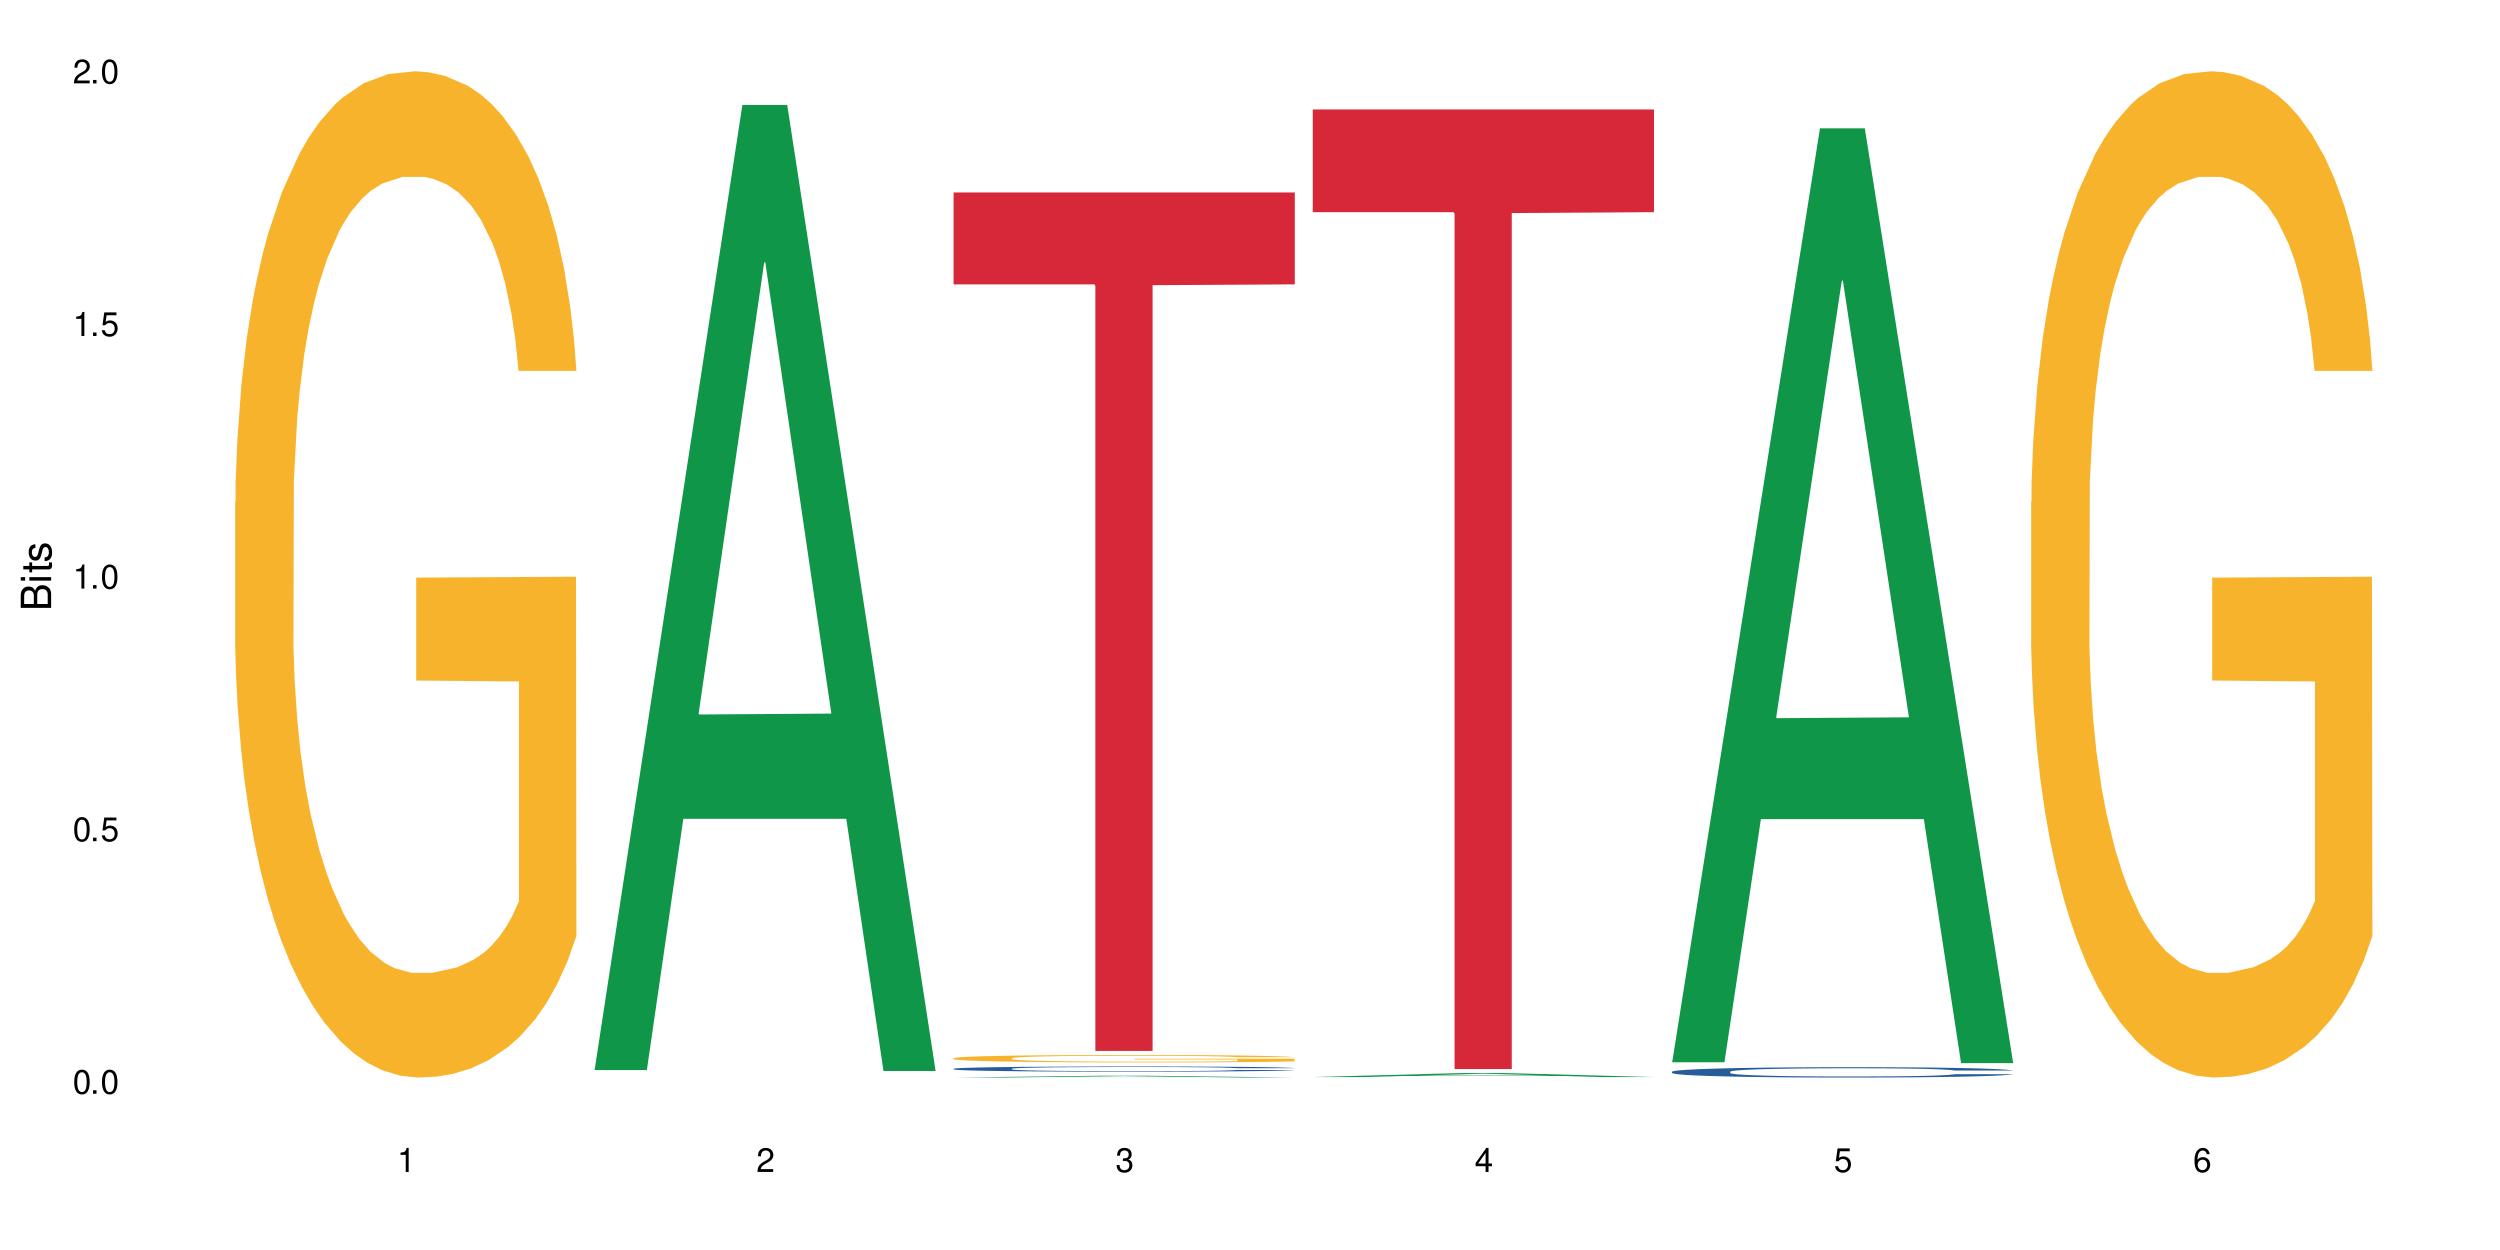 <?xml version="1.0" encoding="UTF-8"?>
<svg xmlns="http://www.w3.org/2000/svg" xmlns:xlink="http://www.w3.org/1999/xlink" width="720" height="360" viewBox="0 0 720 360">
<defs>
<g>
<g id="glyph-0-0">
</g>
<g id="glyph-0-1">
<path d="M 2.641 -6.938 C 2 -6.938 1.422 -6.656 1.078 -6.172 C 0.641 -5.562 0.406 -4.641 0.406 -3.359 C 0.406 -1.016 1.188 0.219 2.641 0.219 C 4.078 0.219 4.859 -1.016 4.859 -3.297 C 4.859 -4.641 4.656 -5.547 4.203 -6.172 C 3.844 -6.656 3.281 -6.938 2.641 -6.938 Z M 2.641 -6.188 C 3.547 -6.188 4 -5.25 4 -3.375 C 4 -1.406 3.562 -0.484 2.625 -0.484 C 1.734 -0.484 1.281 -1.438 1.281 -3.344 C 1.281 -5.25 1.734 -6.188 2.641 -6.188 Z M 2.641 -6.188 "/>
</g>
<g id="glyph-0-2">
<path d="M 1.828 -1 L 0.828 -1 L 0.828 0 L 1.828 0 Z M 1.828 -1 "/>
</g>
<g id="glyph-0-3">
<path d="M 4.562 -6.797 L 1.062 -6.797 L 0.547 -3.094 L 1.328 -3.094 C 1.719 -3.562 2.047 -3.734 2.578 -3.734 C 3.484 -3.734 4.062 -3.109 4.062 -2.094 C 4.062 -1.125 3.484 -0.531 2.578 -0.531 C 1.828 -0.531 1.375 -0.906 1.188 -1.672 L 0.328 -1.672 C 0.453 -1.109 0.547 -0.844 0.75 -0.594 C 1.125 -0.078 1.828 0.219 2.594 0.219 C 3.969 0.219 4.922 -0.781 4.922 -2.219 C 4.922 -3.562 4.031 -4.484 2.719 -4.484 C 2.25 -4.484 1.859 -4.359 1.469 -4.062 L 1.734 -5.969 L 4.562 -5.969 Z M 4.562 -6.797 "/>
</g>
<g id="glyph-0-4">
<path d="M 2.484 -4.938 L 2.484 0 L 3.328 0 L 3.328 -6.938 L 2.766 -6.938 C 2.469 -5.875 2.281 -5.734 0.984 -5.562 L 0.984 -4.938 Z M 2.484 -4.938 "/>
</g>
<g id="glyph-0-5">
<path d="M 4.859 -0.828 L 1.281 -0.828 C 1.359 -1.406 1.672 -1.781 2.5 -2.281 L 3.469 -2.828 C 4.406 -3.344 4.906 -4.062 4.906 -4.906 C 4.906 -5.484 4.672 -6.031 4.266 -6.406 C 3.859 -6.766 3.375 -6.938 2.719 -6.938 C 1.859 -6.938 1.219 -6.625 0.844 -6.031 C 0.609 -5.672 0.5 -5.234 0.484 -4.531 L 1.328 -4.531 C 1.359 -5.016 1.406 -5.281 1.531 -5.516 C 1.75 -5.938 2.188 -6.203 2.703 -6.203 C 3.469 -6.203 4.031 -5.641 4.031 -4.891 C 4.031 -4.344 3.719 -3.859 3.125 -3.516 L 2.234 -3 C 0.812 -2.172 0.406 -1.531 0.328 -0.016 L 4.859 -0.016 Z M 4.859 -0.828 "/>
</g>
<g id="glyph-0-6">
<path d="M 2.125 -3.188 L 2.578 -3.188 C 3.5 -3.188 3.984 -2.766 3.984 -1.922 C 3.984 -1.062 3.469 -0.531 2.594 -0.531 C 1.656 -0.531 1.203 -1 1.156 -2.016 L 0.312 -2.016 C 0.344 -1.453 0.438 -1.094 0.609 -0.781 C 0.953 -0.109 1.625 0.219 2.547 0.219 C 3.953 0.219 4.859 -0.625 4.859 -1.938 C 4.859 -2.828 4.516 -3.297 3.703 -3.594 C 4.344 -3.844 4.656 -4.328 4.656 -5.031 C 4.656 -6.219 3.875 -6.938 2.578 -6.938 C 1.203 -6.938 0.484 -6.172 0.453 -4.703 L 1.297 -4.703 C 1.312 -5.125 1.344 -5.359 1.453 -5.578 C 1.641 -5.969 2.062 -6.203 2.594 -6.203 C 3.344 -6.203 3.797 -5.75 3.797 -5 C 3.797 -4.516 3.609 -4.219 3.25 -4.047 C 3.016 -3.953 2.703 -3.922 2.125 -3.906 Z M 2.125 -3.188 "/>
</g>
<g id="glyph-0-7">
<path d="M 3.141 -1.672 L 3.141 0 L 3.984 0 L 3.984 -1.672 L 4.984 -1.672 L 4.984 -2.438 L 3.984 -2.438 L 3.984 -6.938 L 3.359 -6.938 L 0.266 -2.578 L 0.266 -1.672 Z M 3.141 -2.438 L 1 -2.438 L 3.141 -5.5 Z M 3.141 -2.438 "/>
</g>
<g id="glyph-0-8">
<path d="M 4.781 -5.125 C 4.609 -6.266 3.891 -6.938 2.844 -6.938 C 2.094 -6.938 1.422 -6.578 1.031 -5.953 C 0.594 -5.266 0.406 -4.422 0.406 -3.172 C 0.406 -2 0.578 -1.25 0.984 -0.641 C 1.359 -0.078 1.953 0.219 2.703 0.219 C 3.984 0.219 4.922 -0.75 4.922 -2.094 C 4.922 -3.375 4.062 -4.281 2.844 -4.281 C 2.172 -4.281 1.641 -4.031 1.281 -3.516 C 1.281 -5.234 1.828 -6.188 2.797 -6.188 C 3.391 -6.188 3.797 -5.797 3.938 -5.125 Z M 2.734 -3.531 C 3.547 -3.531 4.062 -2.953 4.062 -2.031 C 4.062 -1.156 3.484 -0.531 2.703 -0.531 C 1.922 -0.531 1.328 -1.188 1.328 -2.078 C 1.328 -2.938 1.906 -3.531 2.734 -3.531 Z M 2.734 -3.531 "/>
</g>
<g id="glyph-1-0">
</g>
<g id="glyph-1-1">
<path d="M 0 -0.953 L 0 -4.891 C 0 -5.719 -0.234 -6.344 -0.734 -6.797 C -1.188 -7.234 -1.812 -7.469 -2.5 -7.469 C -3.547 -7.469 -4.188 -7 -4.625 -5.875 C -4.984 -6.688 -5.625 -7.094 -6.531 -7.094 C -7.172 -7.094 -7.734 -6.859 -8.141 -6.391 C -8.562 -5.922 -8.75 -5.344 -8.75 -4.5 L -8.75 -0.953 Z M -4.984 -2.062 L -7.766 -2.062 L -7.766 -4.219 C -7.766 -4.844 -7.688 -5.203 -7.453 -5.5 C -7.219 -5.812 -6.859 -5.969 -6.375 -5.969 C -5.891 -5.969 -5.531 -5.812 -5.297 -5.5 C -5.062 -5.203 -4.984 -4.844 -4.984 -4.219 Z M -0.984 -2.062 L -4 -2.062 L -4 -4.781 C -4 -5.766 -3.438 -6.359 -2.484 -6.359 C -1.547 -6.359 -0.984 -5.766 -0.984 -4.781 Z M -0.984 -2.062 "/>
</g>
<g id="glyph-1-2">
<path d="M -6.281 -1.797 L -6.281 -0.797 L 0 -0.797 L 0 -1.797 Z M -8.75 -1.797 L -8.75 -0.797 L -7.484 -0.797 L -7.484 -1.797 Z M -8.75 -1.797 "/>
</g>
<g id="glyph-1-3">
<path d="M -6.281 -3.047 L -6.281 -2.016 L -8.016 -2.016 L -8.016 -1.016 L -6.281 -1.016 L -6.281 -0.172 L -5.469 -0.172 L -5.469 -1.016 L -0.719 -1.016 C -0.078 -1.016 0.281 -1.453 0.281 -2.234 C 0.281 -2.5 0.25 -2.719 0.188 -3.047 L -0.641 -3.047 C -0.609 -2.906 -0.594 -2.766 -0.594 -2.562 C -0.594 -2.141 -0.719 -2.016 -1.156 -2.016 L -5.469 -2.016 L -5.469 -3.047 Z M -6.281 -3.047 "/>
</g>
<g id="glyph-1-4">
<path d="M -4.531 -5.25 C -5.766 -5.25 -6.469 -4.422 -6.469 -2.969 C -6.469 -1.516 -5.719 -0.562 -4.547 -0.562 C -3.562 -0.562 -3.094 -1.062 -2.734 -2.562 L -2.516 -3.484 C -2.344 -4.188 -2.094 -4.469 -1.641 -4.469 C -1.047 -4.469 -0.641 -3.875 -0.641 -3 C -0.641 -2.453 -0.797 -2 -1.062 -1.75 C -1.25 -1.594 -1.422 -1.531 -1.875 -1.469 L -1.875 -0.406 C -0.422 -0.453 0.281 -1.266 0.281 -2.922 C 0.281 -4.5 -0.5 -5.516 -1.719 -5.516 C -2.656 -5.516 -3.172 -4.984 -3.469 -3.734 L -3.703 -2.766 C -3.891 -1.953 -4.156 -1.609 -4.594 -1.609 C -5.188 -1.609 -5.547 -2.125 -5.547 -2.938 C -5.547 -3.75 -5.203 -4.172 -4.531 -4.203 Z M -4.531 -5.25 "/>
</g>
</g>
</defs>
<rect x="-72" y="-36" width="864" height="432" fill="rgb(100%, 100%, 100%)" fill-opacity="1"/>
<path fill-rule="nonzero" fill="rgb(96.863%, 70.196%, 16.863%)" fill-opacity="1" d="M 67.73 144.652 L 67.852 144.387 L 67.852 139.094 L 68.332 127.184 L 69.527 110.777 L 71.086 97.277 L 72.766 86.691 L 73.844 81.133 L 75.641 73.195 L 77.199 67.371 L 81.152 55.461 L 86.188 44.348 L 88.945 39.582 L 92.059 35.082 L 96.496 30.055 L 98.531 28.203 L 104.766 23.965 L 111.836 21.32 L 119.625 20.527 L 123.223 20.789 L 128.133 21.848 L 134.848 24.762 L 138.68 27.406 L 141.676 30.055 L 144.793 33.496 L 148.629 38.789 L 152.223 45.141 L 155.102 51.492 L 157.977 59.43 L 160.375 67.902 L 162.41 77.164 L 164.207 88.281 L 165.289 97.543 L 166.008 106.805 L 149.348 106.805 L 148.391 97.543 L 147.309 90.398 L 145.512 81.664 L 143.715 75.312 L 141.918 70.281 L 138.562 63.402 L 135.684 59.168 L 132.09 55.461 L 128.613 53.078 L 124.66 51.492 L 122.262 50.961 L 115.91 50.961 L 110.156 52.816 L 106.801 54.934 L 104.406 57.051 L 101.047 61.02 L 99.012 64.195 L 97.812 66.312 L 94.219 74.516 L 91.82 81.93 L 90.504 86.957 L 88.824 94.898 L 87.625 102.043 L 86.309 112.629 L 85.59 120.57 L 84.629 138.566 L 84.508 186.207 L 84.871 196.262 L 85.59 207.113 L 86.547 216.641 L 87.984 226.699 L 89.422 234.375 L 91.941 244.695 L 94.098 251.578 L 95.777 256.078 L 99.012 263.223 L 100.328 265.605 L 103.445 270.367 L 106.684 274.074 L 110.637 277.25 L 113.633 278.836 L 118.426 280.16 L 124.539 280.16 L 131.73 278.574 L 136.285 276.457 L 139.398 274.34 L 141.438 272.484 L 143.953 269.574 L 145.754 266.926 L 147.43 264.016 L 149.469 259.516 L 149.469 196.262 L 119.863 195.996 L 119.863 166.355 L 165.887 166.09 L 166.008 269.574 L 163.488 276.719 L 160.375 283.602 L 157.379 288.895 L 154.262 293.395 L 149.828 298.422 L 146.23 301.598 L 140.719 305.305 L 135.684 307.688 L 130.41 309.273 L 125.738 310.066 L 120.223 310.332 L 115.312 309.805 L 110.039 308.215 L 105.844 306.098 L 102.008 303.453 L 98.172 300.012 L 93.379 294.453 L 90.262 289.953 L 87.027 284.395 L 83.789 277.777 L 80.914 270.633 L 78.996 265.074 L 77.078 258.723 L 75.043 250.781 L 73.125 241.785 L 71.688 233.578 L 70.367 224.316 L 69.41 215.582 L 68.449 203.672 L 67.969 194.145 L 67.73 185.941 Z M 67.73 144.652 "/>
<path fill-rule="nonzero" fill="rgb(6.275%, 58.824%, 28.235%)" fill-opacity="1" d="M 171.18 308.18 L 171.285 307.918 L 213.809 30.219 L 226.723 30.219 L 269.453 308.441 L 254.441 308.441 L 243.73 235.816 L 196.797 235.816 L 186.297 308.18 L 171.18 308.18 L 201.312 205.773 L 239.426 205.512 L 220.422 75.676 L 220.211 75.414 L 220 76.195 L 201.207 205.512 L 201.312 205.773 Z M 171.18 308.18 "/>
<path fill-rule="nonzero" fill="rgb(6.275%, 58.824%, 28.235%)" fill-opacity="1" d="M 274.629 310.332 L 274.73 310.332 L 317.254 309.809 L 330.168 309.809 L 372.902 310.332 L 357.887 310.332 L 347.18 310.195 L 300.246 310.195 L 289.746 310.332 L 274.629 310.332 L 304.762 310.141 L 342.875 310.137 L 323.871 309.895 L 323.449 309.895 L 304.656 310.137 L 304.762 310.141 Z M 274.629 310.332 "/>
<path fill-rule="nonzero" fill="rgb(14.51%, 36.078%, 60%)" fill-opacity="1" d="M 274.629 307.797 L 274.746 307.797 L 274.746 307.762 L 275.105 307.711 L 275.945 307.645 L 276.785 307.602 L 278.941 307.52 L 281.938 307.441 L 285.055 307.379 L 287.332 307.344 L 289.367 307.316 L 294.043 307.266 L 297.039 307.242 L 300.273 307.219 L 304.23 307.195 L 307.105 307.18 L 313.578 307.16 L 318.371 307.148 L 322.086 307.145 L 330.117 307.145 L 334.91 307.148 L 338.387 307.156 L 342.223 307.168 L 345.457 307.18 L 351.09 307.211 L 356.125 307.25 L 358.402 307.27 L 361.996 307.312 L 364.754 307.355 L 366.672 307.391 L 368.828 307.441 L 370.746 307.504 L 372.184 307.57 L 372.902 307.633 L 356.125 307.633 L 355.285 307.578 L 354.324 307.535 L 352.527 307.477 L 350.73 307.438 L 348.215 307.398 L 345.938 307.371 L 342.82 307.348 L 340.062 307.328 L 337.188 307.316 L 334.43 307.309 L 329.156 307.301 L 323.047 307.301 L 320.77 307.305 L 316.094 307.316 L 313.578 307.324 L 309.98 307.344 L 307.465 307.359 L 304.469 307.387 L 302.434 307.41 L 299.914 307.449 L 298.117 307.48 L 296.078 307.523 L 294.883 307.559 L 293.801 307.598 L 292.844 307.641 L 292.125 307.691 L 291.645 307.742 L 291.406 307.789 L 291.406 308.004 L 291.645 308.051 L 292.246 308.109 L 293.801 308.191 L 296.078 308.266 L 298.715 308.324 L 301.234 308.363 L 302.672 308.383 L 304.59 308.406 L 307.586 308.434 L 311.898 308.461 L 314.418 308.473 L 318.25 308.48 L 322.207 308.488 L 327.48 308.488 L 332.152 308.48 L 335.27 308.477 L 338.508 308.465 L 342.941 308.441 L 345.695 308.418 L 348.094 308.395 L 349.891 308.367 L 351.09 308.344 L 352.887 308.301 L 354.324 308.258 L 355.406 308.207 L 356.125 308.16 L 372.902 308.16 L 372.184 308.215 L 371.105 308.27 L 370.027 308.309 L 368.348 308.355 L 366.43 308.398 L 363.676 308.449 L 361.398 308.48 L 358.402 308.512 L 355.645 308.539 L 352.648 308.562 L 348.215 308.59 L 345.336 308.605 L 342.223 308.617 L 338.508 308.629 L 333.832 308.637 L 328.797 308.641 L 324.125 308.645 L 319.09 308.641 L 315.375 308.637 L 310.461 308.625 L 304.348 308.598 L 299.914 308.574 L 296.438 308.547 L 293.441 308.52 L 290.086 308.48 L 285.773 308.422 L 283.137 308.375 L 281.34 308.336 L 279.301 308.285 L 277.863 308.234 L 276.184 308.16 L 274.988 308.062 L 274.629 307.984 Z M 274.629 307.797 "/>
<path fill-rule="nonzero" fill="rgb(96.863%, 70.196%, 16.863%)" fill-opacity="1" d="M 274.629 304.754 L 274.746 304.75 L 274.746 304.711 L 275.227 304.625 L 276.426 304.5 L 277.984 304.402 L 279.66 304.324 L 280.738 304.281 L 282.535 304.223 L 284.094 304.18 L 288.051 304.09 L 293.082 304.008 L 295.84 303.973 L 298.957 303.941 L 303.391 303.902 L 305.43 303.891 L 311.66 303.859 L 318.73 303.84 L 326.52 303.832 L 330.117 303.836 L 335.031 303.844 L 341.742 303.863 L 345.578 303.883 L 348.574 303.902 L 351.688 303.93 L 355.523 303.969 L 359.121 304.016 L 361.996 304.062 L 364.871 304.121 L 367.27 304.184 L 369.309 304.254 L 371.105 304.336 L 372.184 304.402 L 372.902 304.473 L 356.242 304.473 L 355.285 304.402 L 354.207 304.352 L 352.41 304.285 L 350.609 304.238 L 348.812 304.203 L 345.457 304.148 L 342.582 304.117 L 338.984 304.09 L 335.512 304.074 L 331.555 304.062 L 329.156 304.059 L 322.805 304.059 L 317.055 304.07 L 313.699 304.086 L 311.301 304.102 L 307.945 304.133 L 305.906 304.156 L 304.707 304.172 L 301.113 304.234 L 298.715 304.289 L 297.398 304.324 L 295.719 304.383 L 294.523 304.438 L 293.203 304.516 L 292.484 304.574 L 291.527 304.707 L 291.406 305.062 L 291.766 305.137 L 292.484 305.215 L 293.441 305.285 L 294.883 305.359 L 296.32 305.418 L 298.836 305.496 L 300.992 305.547 L 302.672 305.578 L 305.906 305.633 L 307.227 305.648 L 310.34 305.684 L 313.578 305.711 L 317.531 305.734 L 320.527 305.746 L 325.324 305.758 L 331.434 305.758 L 338.625 305.746 L 343.18 305.73 L 346.297 305.715 L 348.332 305.699 L 350.852 305.68 L 352.648 305.66 L 354.324 305.637 L 356.363 305.605 L 356.363 305.137 L 326.762 305.133 L 326.762 304.914 L 372.781 304.91 L 372.902 305.68 L 370.387 305.73 L 367.27 305.781 L 364.273 305.82 L 361.156 305.855 L 356.723 305.891 L 353.129 305.918 L 347.613 305.945 L 342.582 305.961 L 337.309 305.973 L 332.633 305.98 L 327.121 305.98 L 322.207 305.977 L 316.934 305.965 L 312.738 305.949 L 308.902 305.93 L 305.07 305.906 L 300.273 305.863 L 297.16 305.828 L 293.922 305.789 L 290.688 305.738 L 287.809 305.688 L 285.895 305.645 L 283.977 305.598 L 281.938 305.539 L 280.02 305.473 L 278.582 305.41 L 277.262 305.344 L 276.305 305.277 L 275.348 305.191 L 274.867 305.121 L 274.629 305.059 Z M 274.629 304.754 "/>
<path fill-rule="nonzero" fill="rgb(83.922%, 15.686%, 22.353%)" fill-opacity="1" d="M 274.629 55.434 L 372.902 55.434 L 372.902 81.898 L 331.945 82.133 L 331.945 302.668 L 315.465 302.668 L 315.465 82.363 L 315.227 81.898 L 274.629 81.898 Z M 274.629 55.434 "/>
<path fill-rule="nonzero" fill="rgb(6.275%, 58.824%, 28.235%)" fill-opacity="1" d="M 378.074 310.188 L 378.18 310.188 L 420.703 309.047 L 433.617 309.047 L 476.352 310.191 L 461.336 310.191 L 450.625 309.891 L 403.695 309.891 L 393.195 310.188 L 378.074 310.188 L 408.207 309.77 L 446.32 309.766 L 427.316 309.234 L 427.109 309.23 L 426.898 309.234 L 408.105 309.766 L 408.207 309.77 Z M 378.074 310.188 "/>
<path fill-rule="nonzero" fill="rgb(83.922%, 15.686%, 22.353%)" fill-opacity="1" d="M 378.074 31.523 L 476.352 31.523 L 476.352 61.105 L 435.391 61.367 L 435.391 307.883 L 418.914 307.883 L 418.914 61.625 L 418.676 61.105 L 378.074 61.105 Z M 378.074 31.523 "/>
<path fill-rule="nonzero" fill="rgb(6.275%, 58.824%, 28.235%)" fill-opacity="1" d="M 481.523 305.938 L 481.629 305.684 L 524.152 36.953 L 537.066 36.953 L 579.797 306.188 L 564.785 306.188 L 554.074 235.91 L 507.141 235.91 L 496.641 305.938 L 481.523 305.938 L 511.656 206.836 L 549.77 206.586 L 530.766 80.941 L 530.555 80.688 L 530.348 81.445 L 511.551 206.586 L 511.656 206.836 Z M 481.523 305.938 "/>
<path fill-rule="nonzero" fill="rgb(14.51%, 36.078%, 60%)" fill-opacity="1" d="M 481.523 308.648 L 481.645 308.648 L 481.645 308.582 L 482.004 308.477 L 482.84 308.348 L 483.68 308.258 L 485.836 308.098 L 488.832 307.941 L 491.949 307.82 L 494.227 307.75 L 496.266 307.695 L 500.938 307.594 L 503.934 307.543 L 507.172 307.496 L 511.125 307.449 L 514 307.422 L 520.473 307.379 L 525.27 307.359 L 528.984 307.352 L 537.012 307.352 L 541.809 307.363 L 545.281 307.379 L 549.117 307.398 L 552.352 307.422 L 557.984 307.484 L 563.02 307.559 L 565.297 307.602 L 568.891 307.688 L 571.648 307.77 L 573.566 307.84 L 575.723 307.941 L 577.641 308.062 L 579.078 308.203 L 579.797 308.32 L 563.02 308.32 L 562.18 308.211 L 561.223 308.125 L 559.426 308.016 L 557.625 307.938 L 555.109 307.855 L 552.832 307.805 L 549.715 307.754 L 546.961 307.719 L 544.082 307.695 L 541.328 307.68 L 536.055 307.664 L 529.941 307.664 L 527.664 307.668 L 522.992 307.691 L 520.473 307.711 L 516.879 307.746 L 514.363 307.785 L 511.367 307.836 L 509.328 307.883 L 506.812 307.953 L 505.012 308.016 L 502.977 308.105 L 501.777 308.176 L 500.699 308.25 L 499.738 308.34 L 499.02 308.438 L 498.543 308.539 L 498.301 308.637 L 498.301 309.059 L 498.543 309.156 L 499.141 309.27 L 500.699 309.438 L 502.977 309.582 L 505.613 309.695 L 508.129 309.777 L 509.566 309.816 L 511.484 309.859 L 514.48 309.914 L 518.797 309.969 L 521.312 309.988 L 525.148 310.012 L 529.102 310.023 L 534.375 310.023 L 539.051 310.012 L 542.168 309.996 L 545.402 309.977 L 549.836 309.93 L 552.594 309.887 L 554.988 309.836 L 556.789 309.781 L 557.984 309.738 L 559.785 309.652 L 561.223 309.562 L 562.301 309.465 L 563.02 309.375 L 579.797 309.375 L 579.078 309.484 L 578 309.59 L 576.922 309.668 L 575.246 309.762 L 573.328 309.848 L 570.57 309.941 L 568.293 310.004 L 565.297 310.074 L 562.539 310.125 L 559.543 310.172 L 555.109 310.227 L 552.234 310.254 L 549.117 310.277 L 545.402 310.301 L 540.727 310.32 L 535.695 310.328 L 531.02 310.332 L 525.988 310.328 L 522.27 310.316 L 517.359 310.293 L 511.246 310.242 L 506.812 310.191 L 503.336 310.141 L 500.34 310.086 L 496.984 310.012 L 492.668 309.891 L 490.031 309.797 L 488.234 309.723 L 486.195 309.617 L 484.758 309.52 L 483.082 309.367 L 481.883 309.176 L 481.523 309.023 Z M 481.523 308.648 "/>
<path fill-rule="nonzero" fill="rgb(96.863%, 70.196%, 16.863%)" fill-opacity="1" d="M 584.973 144.652 L 585.09 144.387 L 585.09 139.094 L 585.57 127.184 L 586.77 110.777 L 588.328 97.277 L 590.004 86.691 L 591.082 81.133 L 592.883 73.195 L 594.438 67.371 L 598.395 55.461 L 603.426 44.348 L 606.184 39.582 L 609.301 35.082 L 613.734 30.055 L 615.773 28.203 L 622.004 23.965 L 629.074 21.32 L 636.867 20.527 L 640.461 20.789 L 645.375 21.848 L 652.086 24.762 L 655.922 27.406 L 658.918 30.055 L 662.035 33.496 L 665.867 38.789 L 669.465 45.141 L 672.34 51.492 L 675.215 59.43 L 677.613 67.902 L 679.652 77.164 L 681.449 88.281 L 682.527 97.543 L 683.246 106.805 L 666.586 106.805 L 665.629 97.543 L 664.551 90.398 L 662.754 81.664 L 660.953 75.312 L 659.156 70.281 L 655.801 63.402 L 652.926 59.168 L 649.328 55.461 L 645.855 53.078 L 641.898 51.492 L 639.504 50.961 L 633.148 50.961 L 627.398 52.816 L 624.043 54.934 L 621.645 57.051 L 618.289 61.02 L 616.25 64.195 L 615.055 66.312 L 611.457 74.516 L 609.059 81.93 L 607.742 86.957 L 606.062 94.898 L 604.867 102.043 L 603.547 112.629 L 602.828 120.57 L 601.871 138.566 L 601.75 186.207 L 602.109 196.262 L 602.828 207.113 L 603.789 216.641 L 605.227 226.699 L 606.664 234.375 L 609.18 244.695 L 611.336 251.578 L 613.016 256.078 L 616.25 263.223 L 617.57 265.605 L 620.688 270.367 L 623.922 274.074 L 627.875 277.25 L 630.871 278.836 L 635.668 280.16 L 641.777 280.16 L 648.969 278.574 L 653.523 276.457 L 656.641 274.34 L 658.676 272.484 L 661.195 269.574 L 662.992 266.926 L 664.672 264.016 L 666.707 259.516 L 666.707 196.262 L 637.105 195.996 L 637.105 166.355 L 683.125 166.09 L 683.246 269.574 L 680.73 276.719 L 677.613 283.602 L 674.617 288.895 L 671.5 293.395 L 667.066 298.422 L 663.473 301.598 L 657.957 305.305 L 652.926 307.688 L 647.652 309.273 L 642.977 310.066 L 637.465 310.332 L 632.551 309.805 L 627.277 308.215 L 623.082 306.098 L 619.246 303.453 L 615.414 300.012 L 610.617 294.453 L 607.504 289.953 L 604.266 284.395 L 601.031 277.777 L 598.156 270.633 L 596.238 265.074 L 594.32 258.723 L 592.281 250.781 L 590.363 241.785 L 588.926 233.578 L 587.609 224.316 L 586.648 215.582 L 585.691 203.672 L 585.211 194.145 L 584.973 185.941 Z M 584.973 144.652 "/>
<g fill="rgb(0%, 0%, 0%)" fill-opacity="1">
<use xlink:href="#glyph-0-1" x="20.965" y="314.993"/>
<use xlink:href="#glyph-0-2" x="25.965" y="314.993"/>
<use xlink:href="#glyph-0-1" x="28.965" y="314.993"/>
</g>
<g fill="rgb(0%, 0%, 0%)" fill-opacity="1">
<use xlink:href="#glyph-0-1" x="20.965" y="242.251"/>
<use xlink:href="#glyph-0-2" x="25.965" y="242.251"/>
<use xlink:href="#glyph-0-3" x="28.965" y="242.251"/>
</g>
<g fill="rgb(0%, 0%, 0%)" fill-opacity="1">
<use xlink:href="#glyph-0-4" x="20.965" y="169.509"/>
<use xlink:href="#glyph-0-2" x="25.965" y="169.509"/>
<use xlink:href="#glyph-0-1" x="28.965" y="169.509"/>
</g>
<g fill="rgb(0%, 0%, 0%)" fill-opacity="1">
<use xlink:href="#glyph-0-4" x="20.965" y="96.767"/>
<use xlink:href="#glyph-0-2" x="25.965" y="96.767"/>
<use xlink:href="#glyph-0-3" x="28.965" y="96.767"/>
</g>
<g fill="rgb(0%, 0%, 0%)" fill-opacity="1">
<use xlink:href="#glyph-0-5" x="20.965" y="24.024"/>
<use xlink:href="#glyph-0-2" x="25.965" y="24.024"/>
<use xlink:href="#glyph-0-1" x="28.965" y="24.024"/>
</g>
<g fill="rgb(0%, 0%, 0%)" fill-opacity="1">
<use xlink:href="#glyph-0-4" x="114.367" y="337.532"/>
</g>
<g fill="rgb(0%, 0%, 0%)" fill-opacity="1">
<use xlink:href="#glyph-0-5" x="217.816" y="337.532"/>
</g>
<g fill="rgb(0%, 0%, 0%)" fill-opacity="1">
<use xlink:href="#glyph-0-6" x="321.266" y="337.532"/>
</g>
<g fill="rgb(0%, 0%, 0%)" fill-opacity="1">
<use xlink:href="#glyph-0-7" x="424.711" y="337.532"/>
</g>
<g fill="rgb(0%, 0%, 0%)" fill-opacity="1">
<use xlink:href="#glyph-0-3" x="528.16" y="337.532"/>
</g>
<g fill="rgb(0%, 0%, 0%)" fill-opacity="1">
<use xlink:href="#glyph-0-8" x="631.609" y="337.532"/>
</g>
<g fill="rgb(0%, 0%, 0%)" fill-opacity="1">
<use xlink:href="#glyph-1-1" x="14.725" y="176.012"/>
<use xlink:href="#glyph-1-2" x="14.725" y="168.012"/>
<use xlink:href="#glyph-1-3" x="14.725" y="165.012"/>
<use xlink:href="#glyph-1-4" x="14.725" y="162.012"/>
</g>
</svg>
